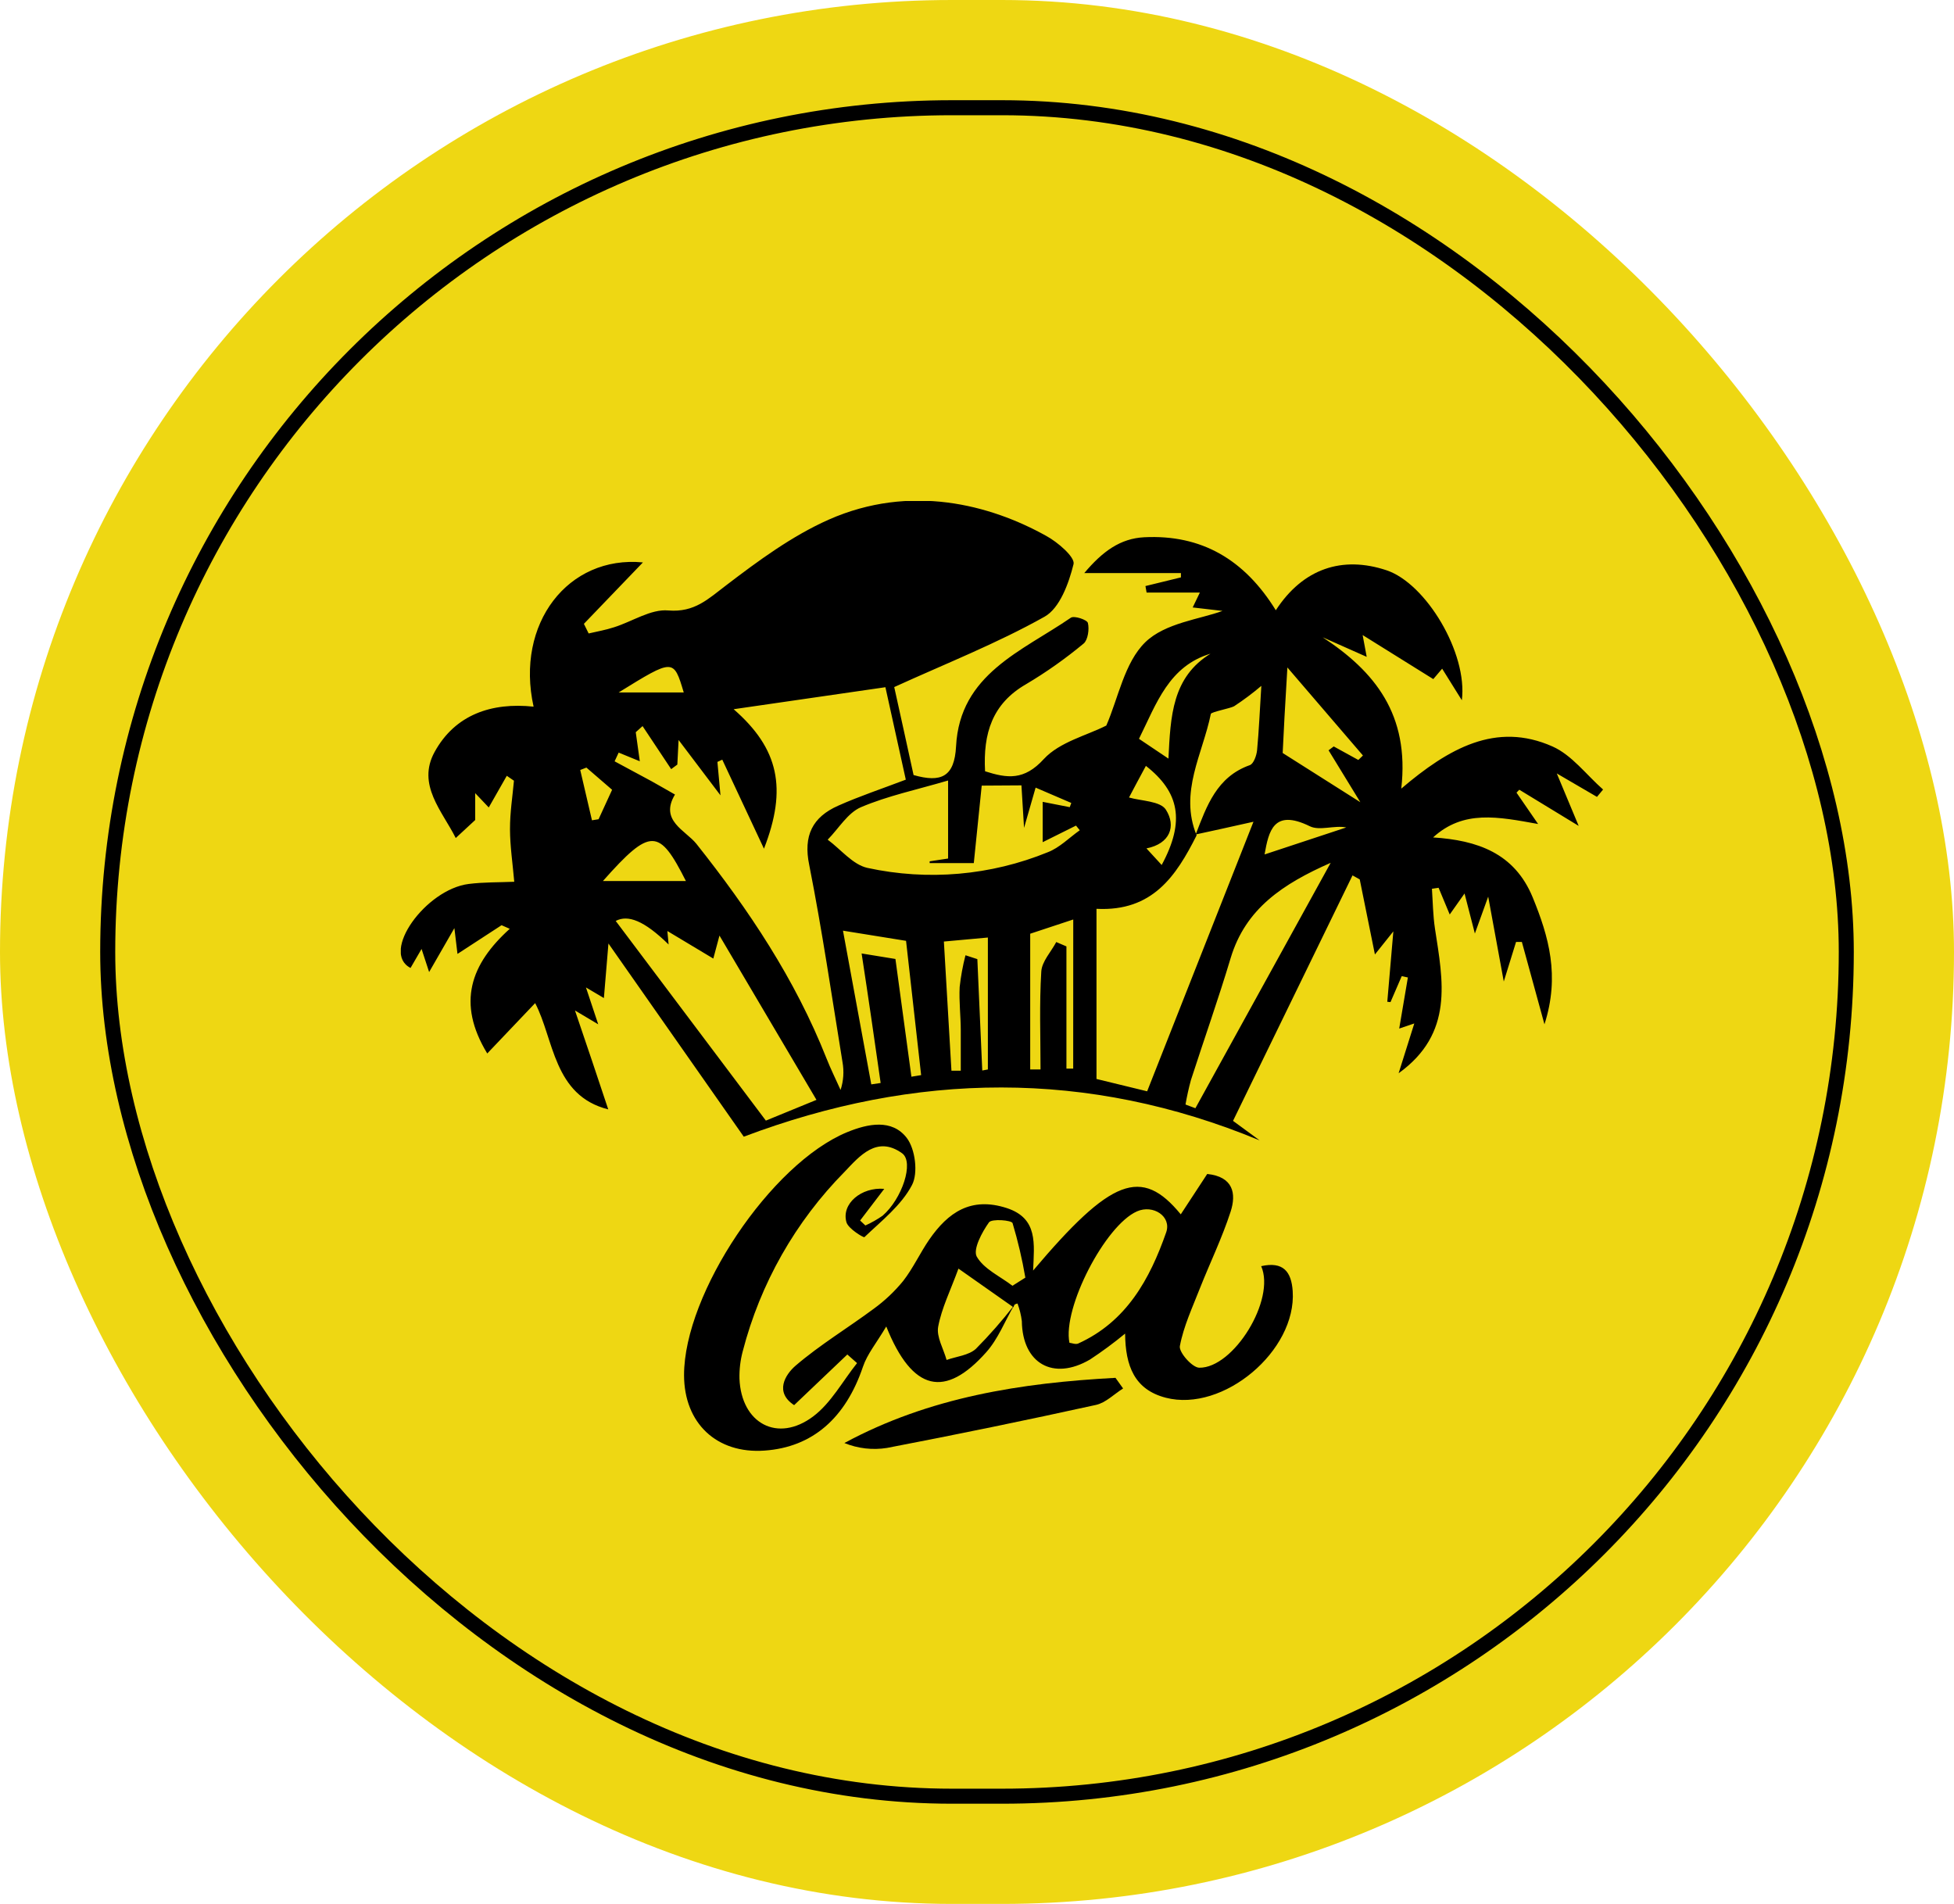 <svg width="39" height="38" viewBox="0 0 39 38" fill="none" xmlns="http://www.w3.org/2000/svg">
<rect width="39" height="38" rx="19" fill="#EED713"/>
<rect x="2.15" y="2.15" width="34.7" height="33.7" rx="16.85" stroke="black" stroke-width="0.3"/>
<g clip-path="url(#clip0_83_729)">
<path d="M27.81 18.589L27.442 19.05L27.139 17.552L26.995 17.472L24.61 22.371L25.142 22.761C21.704 21.335 18.267 21.395 14.845 22.687L12.144 18.831C12.104 19.315 12.08 19.603 12.053 19.92L11.695 19.708L11.94 20.444L11.476 20.168C11.722 20.887 11.925 21.497 12.14 22.142C11.043 21.867 11.057 20.736 10.681 20.021L9.725 21.026C9.111 20.017 9.395 19.241 10.174 18.538L10.011 18.466L9.131 19.039L9.069 18.524L8.565 19.401L8.414 18.94L8.194 19.319C7.589 19.009 8.495 17.752 9.353 17.643C9.652 17.605 9.958 17.612 10.264 17.599C10.232 17.23 10.18 16.89 10.179 16.552C10.178 16.213 10.229 15.905 10.258 15.582L10.115 15.484L9.755 16.116L9.484 15.83V16.367L9.096 16.726C8.83 16.192 8.313 15.663 8.675 15.007C9.084 14.263 9.812 14.015 10.65 14.104C10.282 12.447 11.338 11.082 12.832 11.225L11.654 12.451L11.749 12.643C11.917 12.604 12.089 12.574 12.254 12.52C12.622 12.405 12.99 12.152 13.339 12.184C13.864 12.227 14.134 11.954 14.495 11.681C15.138 11.19 15.806 10.698 16.539 10.372C18.178 9.647 19.769 10.076 20.88 10.695C21.109 10.818 21.461 11.121 21.427 11.259C21.332 11.643 21.152 12.139 20.848 12.309C19.898 12.842 18.874 13.245 17.848 13.713C17.97 14.257 18.102 14.87 18.234 15.469C18.788 15.627 19.05 15.503 19.082 14.896C19.157 13.451 20.401 12.998 21.373 12.329C21.438 12.283 21.697 12.369 21.713 12.433C21.745 12.556 21.713 12.772 21.63 12.843C21.268 13.144 20.884 13.416 20.479 13.656C19.804 14.045 19.62 14.638 19.661 15.394C20.101 15.534 20.44 15.583 20.835 15.148C21.15 14.808 21.695 14.678 22.081 14.481C22.32 13.933 22.442 13.226 22.858 12.819C23.254 12.432 23.955 12.358 24.4 12.193L23.805 12.124L23.948 11.827H22.885L22.862 11.697L23.57 11.524V11.438H21.641C22.009 11.001 22.362 10.748 22.836 10.723C23.982 10.665 24.84 11.169 25.464 12.18C26.007 11.345 26.793 11.089 27.674 11.382C28.463 11.646 29.296 13.036 29.177 13.976L28.784 13.346L28.607 13.554L27.197 12.675L27.278 13.11L26.4 12.72C27.435 13.4 28.137 14.256 27.968 15.74C28.911 14.938 29.857 14.397 30.987 14.899C31.374 15.071 31.662 15.465 31.996 15.758L31.874 15.905L31.072 15.437L31.509 16.484L30.324 15.762L30.268 15.82L30.699 16.446C29.896 16.301 29.21 16.16 28.603 16.714C29.482 16.771 30.226 17.023 30.591 17.91C30.912 18.694 31.137 19.476 30.826 20.444C30.653 19.818 30.515 19.309 30.375 18.8H30.259L30.014 19.59C29.912 19.031 29.821 18.54 29.703 17.896L29.437 18.632C29.357 18.32 29.303 18.114 29.231 17.833C29.121 17.989 29.042 18.101 28.935 18.252C28.846 18.039 28.78 17.883 28.713 17.719L28.58 17.739C28.598 18.005 28.601 18.274 28.641 18.537C28.8 19.575 29.023 20.623 27.915 21.421L28.228 20.427L27.927 20.529C27.986 20.184 28.042 19.846 28.1 19.509L27.977 19.483L27.753 20.001L27.689 19.994C27.726 19.571 27.76 19.153 27.81 18.589ZM23.882 16.675C23.477 17.478 23.007 18.197 21.885 18.139V21.535L22.896 21.781C23.604 19.986 24.292 18.239 25.018 16.401C24.507 16.515 24.188 16.586 23.865 16.655C24.085 16.085 24.286 15.504 24.946 15.271C25.021 15.244 25.079 15.081 25.09 14.975C25.128 14.576 25.144 14.174 25.175 13.689C25.002 13.836 24.82 13.972 24.631 14.096C24.554 14.139 24.175 14.209 24.167 14.249C24.005 15.048 23.532 15.811 23.882 16.669V16.675ZM17.672 13.716L14.643 14.155C15.546 14.943 15.715 15.739 15.248 16.939L14.416 15.162L14.319 15.207L14.38 15.874L13.544 14.769L13.519 15.26L13.396 15.351L12.825 14.492L12.689 14.614L12.77 15.194L12.348 15.021L12.267 15.195C12.512 15.328 12.758 15.458 13.004 15.592C13.161 15.679 13.316 15.77 13.472 15.858C13.158 16.378 13.682 16.572 13.898 16.84C14.945 18.158 15.869 19.541 16.494 21.119C16.578 21.334 16.683 21.542 16.777 21.754C16.836 21.574 16.849 21.382 16.815 21.195C16.602 19.886 16.41 18.572 16.152 17.267C16.029 16.678 16.217 16.308 16.729 16.081C17.153 15.892 17.595 15.745 18.079 15.561L17.672 13.716ZM19.594 15.68C19.54 16.204 19.489 16.704 19.436 17.227H18.555V17.191L18.923 17.135V15.578C18.299 15.762 17.719 15.883 17.183 16.111C16.918 16.225 16.739 16.537 16.52 16.759C16.783 16.953 17.02 17.257 17.312 17.322C18.517 17.584 19.773 17.475 20.914 17.009C21.148 16.919 21.34 16.72 21.551 16.571L21.476 16.478L20.811 16.809V16.004L21.351 16.11L21.382 16.026L20.67 15.72L20.439 16.524C20.417 16.17 20.403 15.934 20.387 15.675L19.594 15.68ZM16.296 21.952L14.36 18.673L14.237 19.132L13.32 18.582L13.345 18.851C12.854 18.37 12.532 18.253 12.289 18.381L15.286 22.366L16.296 21.952ZM23.667 22.047L23.859 22.119L26.559 17.221C25.607 17.64 24.86 18.135 24.563 19.121C24.318 19.938 24.032 20.745 23.769 21.559C23.726 21.718 23.69 21.88 23.662 22.042L23.667 22.047ZM25.601 15.029L27.151 16.011L26.517 14.975L26.62 14.898L27.111 15.168L27.203 15.079C26.736 14.533 26.268 13.99 25.695 13.322C25.65 14.073 25.619 14.616 25.601 15.029ZM16.825 18.575C17.021 19.645 17.206 20.642 17.39 21.643L17.577 21.615C17.455 20.762 17.332 19.909 17.197 19.03L17.872 19.14C17.981 19.945 18.086 20.717 18.191 21.49L18.385 21.458C18.283 20.559 18.183 19.662 18.084 18.778L16.825 18.575ZM21.421 18.352L20.562 18.636V21.345H20.768C20.768 20.693 20.743 20.04 20.783 19.391C20.795 19.19 20.978 18.998 21.082 18.802L21.285 18.889V21.328H21.42L21.421 18.352ZM19.274 19.067L19.507 19.143C19.541 19.884 19.573 20.625 19.605 21.366L19.717 21.345V18.712L18.839 18.792C18.892 19.703 18.941 20.536 18.99 21.37H19.176C19.176 21.1 19.176 20.83 19.176 20.559C19.176 20.29 19.139 19.986 19.154 19.7C19.177 19.488 19.216 19.277 19.269 19.07L19.274 19.067ZM13.69 17.584C13.158 16.533 12.989 16.507 12.034 17.584H13.69ZM24.177 13.042C23.33 13.287 23.083 14.041 22.733 14.746L23.321 15.141C23.363 14.301 23.391 13.512 24.172 13.04L24.177 13.042ZM23.186 17.264C23.66 16.388 23.536 15.806 22.871 15.286C22.738 15.531 22.599 15.793 22.534 15.917C22.771 15.987 23.162 15.986 23.271 16.162C23.478 16.488 23.355 16.84 22.882 16.933L23.186 17.264ZM25.245 17.052L26.87 16.515C26.634 16.467 26.336 16.587 26.143 16.491C25.415 16.134 25.322 16.595 25.24 17.05L25.245 17.052ZM13.647 13.821C13.444 13.143 13.444 13.143 12.347 13.821H13.647ZM11.815 16.372L11.947 16.351L12.217 15.763L11.704 15.32L11.581 15.368L11.815 16.372Z" fill="black"/>
<path d="M20.239 26.055C20.057 26.368 19.922 26.722 19.686 26.987C18.868 27.908 18.213 27.784 17.689 26.475C17.491 26.809 17.309 27.026 17.224 27.278C16.877 28.304 16.216 28.885 15.26 28.952C14.303 29.02 13.654 28.405 13.653 27.445C13.653 25.814 15.386 23.224 16.908 22.597C17.325 22.425 17.803 22.33 18.097 22.71C18.268 22.932 18.329 23.414 18.202 23.653C17.99 24.057 17.595 24.366 17.253 24.692C17.237 24.707 16.93 24.523 16.894 24.394C16.789 24.026 17.192 23.689 17.649 23.728L17.167 24.36L17.272 24.459C17.392 24.405 17.507 24.34 17.616 24.264C18.003 23.93 18.25 23.195 18.005 23.018C17.501 22.657 17.154 23.076 16.858 23.387C15.876 24.381 15.174 25.618 14.824 26.971C14.777 27.148 14.755 27.331 14.759 27.515C14.794 28.41 15.52 28.805 16.232 28.269C16.588 28.001 16.819 27.565 17.106 27.206L16.912 27.034L15.85 28.045C15.457 27.787 15.67 27.439 15.877 27.259C16.368 26.838 16.926 26.503 17.445 26.117C17.662 25.959 17.857 25.774 18.027 25.566C18.226 25.31 18.363 25.008 18.548 24.739C18.924 24.197 19.38 23.88 20.095 24.112C20.722 24.318 20.641 24.823 20.62 25.359C22.176 23.518 22.784 23.282 23.567 24.237L24.095 23.431C24.615 23.485 24.679 23.822 24.562 24.183C24.393 24.705 24.151 25.203 23.948 25.715C23.8 26.095 23.623 26.471 23.549 26.866C23.526 26.988 23.795 27.296 23.936 27.298C24.621 27.309 25.465 25.938 25.172 25.271C25.614 25.172 25.775 25.383 25.801 25.769C25.881 26.96 24.414 28.194 23.268 27.897C22.643 27.735 22.462 27.263 22.456 26.617C22.232 26.802 21.998 26.975 21.756 27.134C21.02 27.565 20.406 27.213 20.395 26.368C20.38 26.248 20.351 26.131 20.309 26.017C20.289 26.02 20.27 26.027 20.252 26.037C20.241 26.054 20.232 26.072 20.228 26.092L19.13 25.32C18.97 25.758 18.794 26.109 18.725 26.48C18.688 26.684 18.832 26.921 18.893 27.143C19.091 27.073 19.333 27.052 19.477 26.922C19.748 26.649 20.002 26.359 20.239 26.055ZM21.344 26.8C21.4 26.807 21.466 26.837 21.518 26.816C22.484 26.379 22.949 25.53 23.276 24.596C23.387 24.277 23.015 24.036 22.694 24.177C22.058 24.456 21.205 26.107 21.345 26.8H21.344ZM20.207 25.663L20.465 25.5C20.402 25.133 20.317 24.769 20.21 24.412C20.191 24.353 19.793 24.321 19.739 24.397C19.599 24.593 19.418 24.932 19.494 25.079C19.636 25.329 19.961 25.473 20.208 25.663H20.207Z" fill="black"/>
<path d="M22.416 27.712C22.237 27.824 22.07 27.997 21.876 28.04C20.491 28.345 19.1 28.631 17.703 28.899C17.416 28.945 17.122 28.911 16.853 28.801C18.557 27.881 20.39 27.601 22.264 27.5L22.416 27.712Z" fill="black"/>
</g>
<defs>
<clipPath id="clip0_83_729">
<rect width="24" height="18.957" fill="white" transform="translate(8 10)"/>
</clipPath>
</defs>
</svg>
